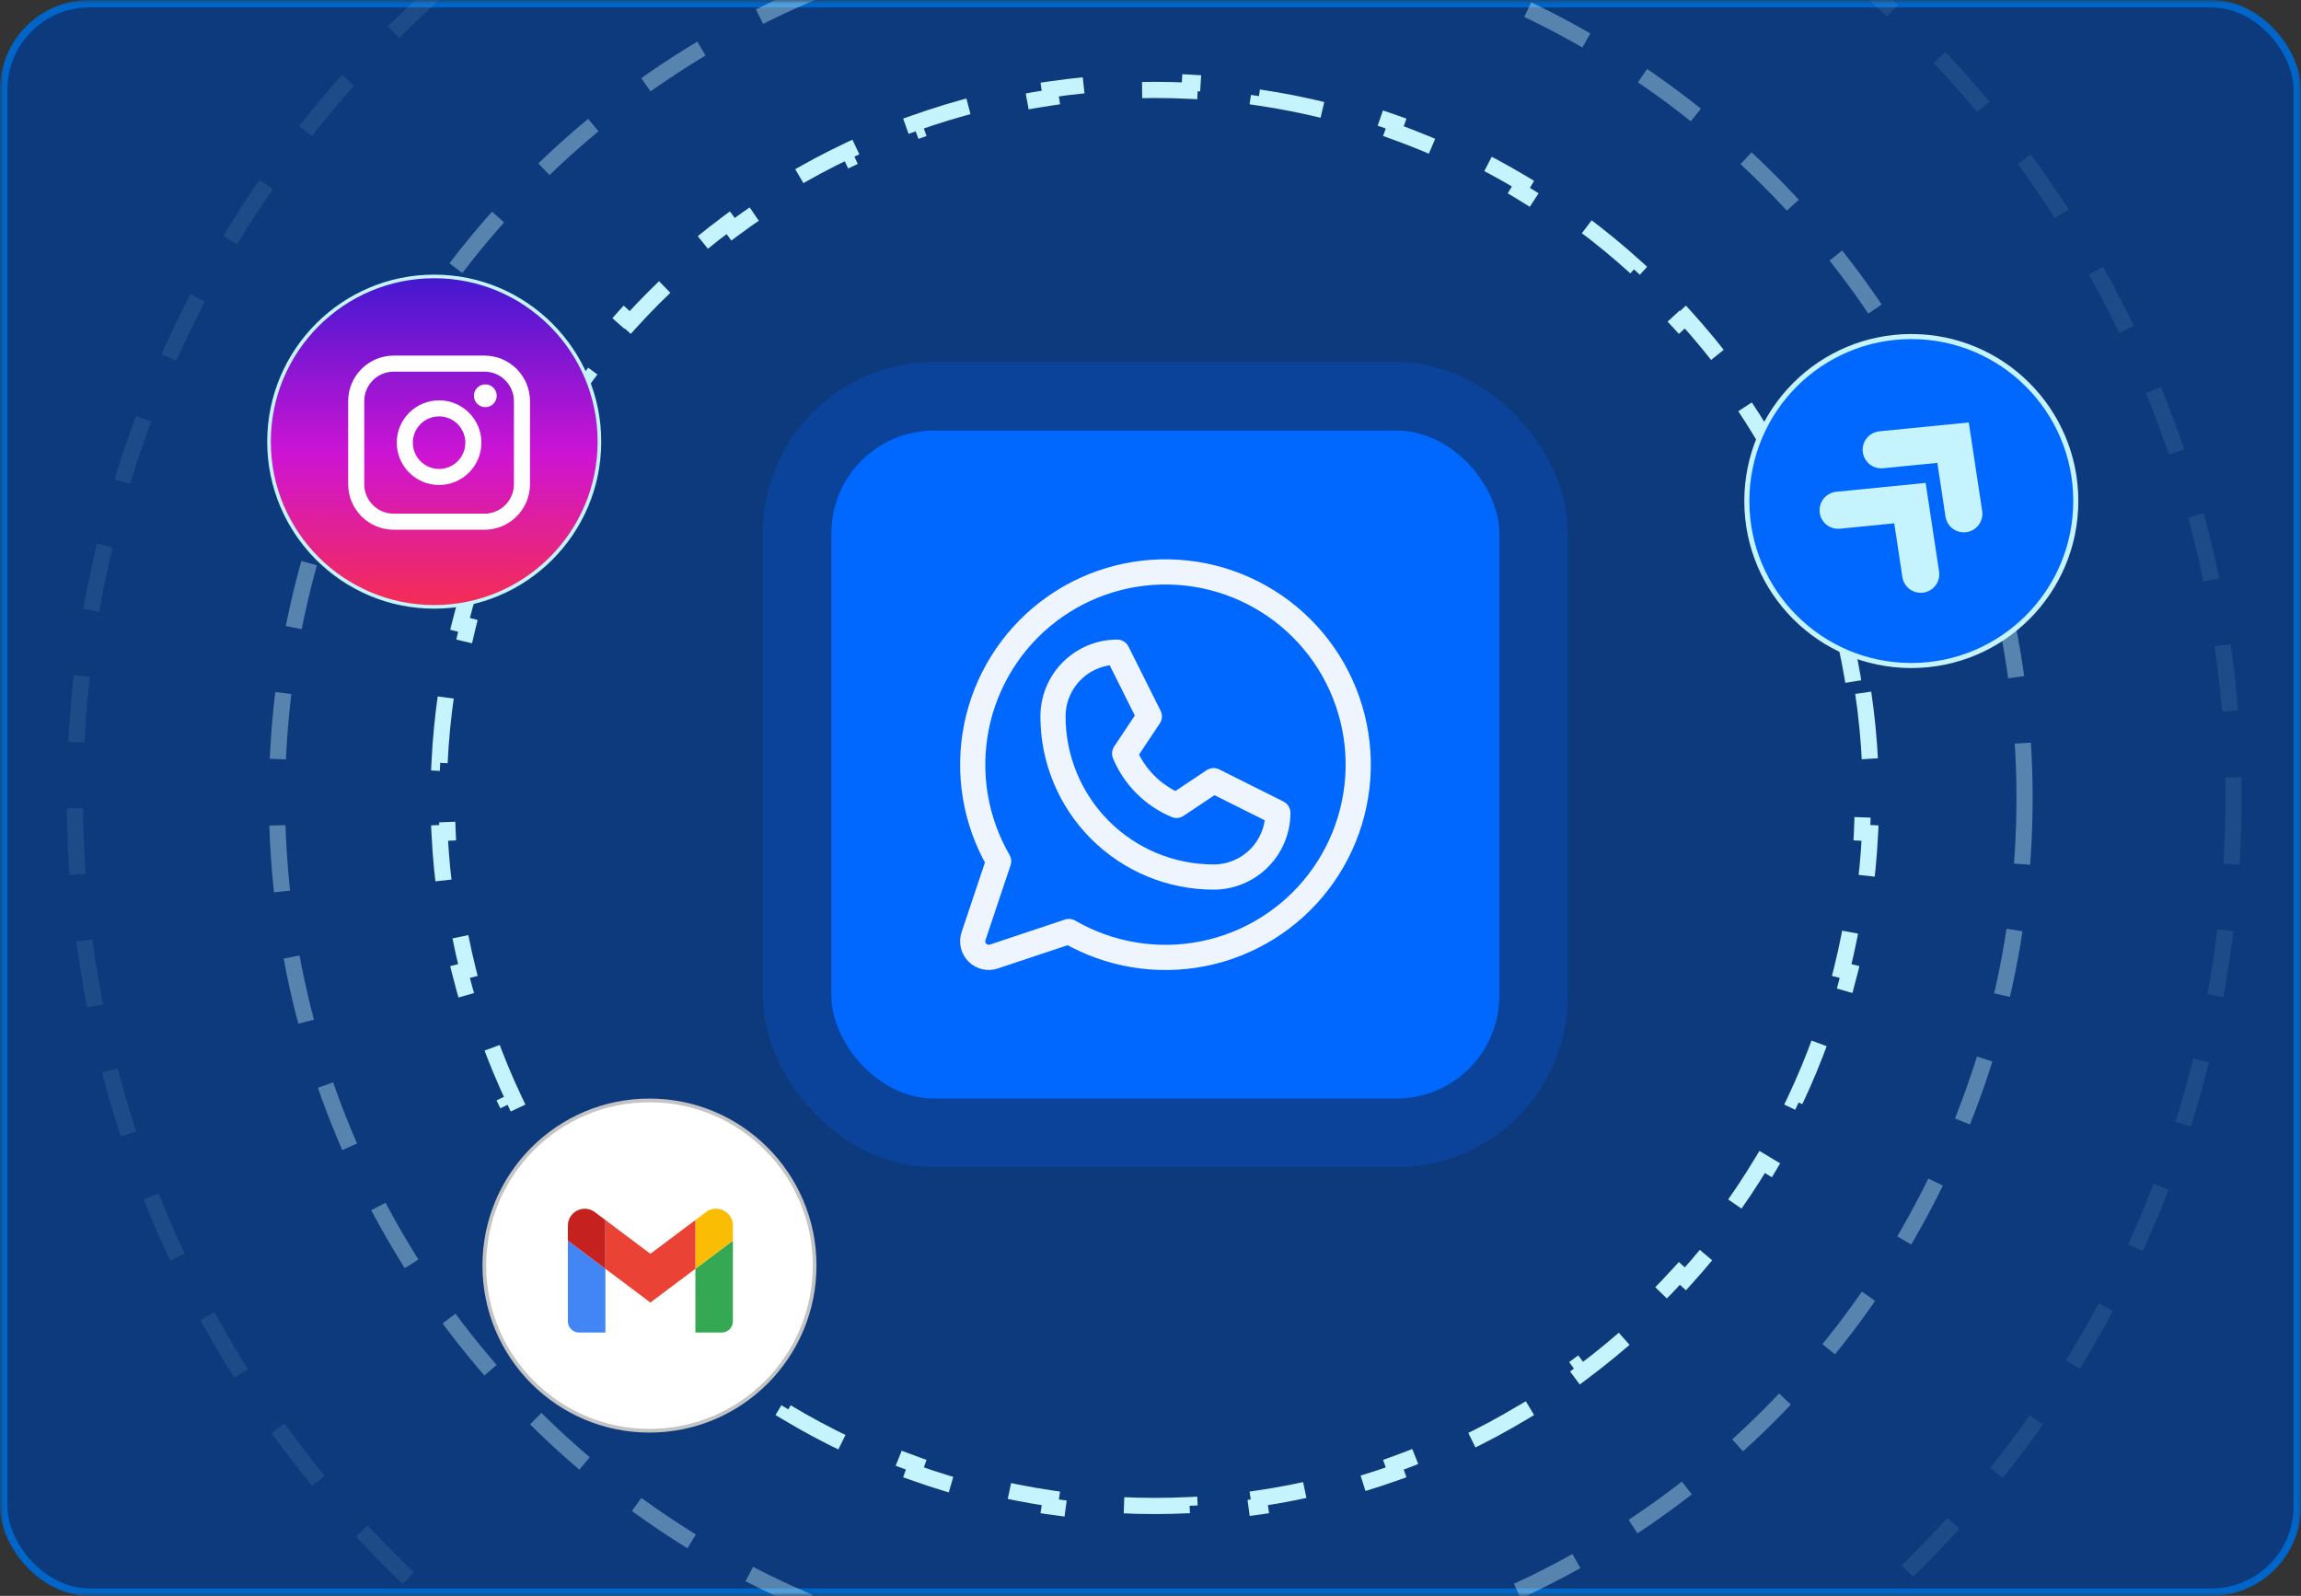 <svg xmlns="http://www.w3.org/2000/svg" width="310" height="215" viewBox="0 0 310 215" fill="none"><rect x="0" y="0" width="310" height="215" fill="#333333" stroke="none"/><mask id="mask0_195_798" style="mask-type:alpha" maskUnits="userSpaceOnUse" x="0" y="0" width="310" height="215"><rect width="310" height="215" fill="#D9D9D9"></rect></mask><g mask="url(#mask0_195_798)"><rect x="0.5" y="0.5" width="309" height="214" rx="11.578" fill="#0D3A7C" stroke="#0065C9"></rect><path d="M251.023 93.339C251.479 96.435 251.787 99.579 251.941 102.764L250.853 102.817C250.928 104.368 250.966 105.93 250.966 107.5C250.966 109.07 250.928 110.632 250.853 112.183L251.941 112.236C251.787 115.421 251.479 118.565 251.023 121.661L249.946 121.503C249.488 124.615 248.88 127.679 248.129 130.686L249.186 130.95C248.416 134.032 247.498 137.055 246.44 140.012L245.415 139.645C244.358 142.597 243.16 145.482 241.829 148.292L242.813 148.758C241.457 151.62 239.964 154.406 238.343 157.105L237.409 156.544C235.798 159.226 234.06 161.822 232.201 164.323L233.075 164.973C231.191 167.51 229.184 169.952 227.064 172.289L226.258 171.557C224.16 173.87 221.95 176.08 219.637 178.178L220.369 178.985C218.032 181.104 215.59 183.111 213.053 184.996L212.403 184.121C209.901 185.98 207.305 187.719 204.624 189.329L205.185 190.263C202.485 191.884 199.7 193.377 196.838 194.734L196.372 193.749C193.562 195.08 190.677 196.278 187.725 197.335L188.092 198.36C185.135 199.418 182.112 200.336 179.03 201.106L178.766 200.049C175.759 200.8 172.695 201.408 169.583 201.866L169.741 202.944C166.645 203.399 163.5 203.707 160.316 203.861L160.263 202.773C158.712 202.848 157.15 202.886 155.58 202.886C154.01 202.886 152.448 202.848 150.897 202.773L150.844 203.861C147.659 203.707 144.515 203.399 141.419 202.944L141.577 201.866C138.464 201.408 135.401 200.8 132.394 200.049L132.13 201.106C129.048 200.336 126.025 199.418 123.068 198.36L123.435 197.335C120.483 196.278 117.598 195.08 114.788 193.749L114.322 194.734C111.459 193.377 108.674 191.884 105.975 190.263L106.536 189.329C103.854 187.719 101.258 185.98 98.756 184.121L98.107 184.996C95.57 183.111 93.128 181.104 90.791 178.985L91.522 178.178C89.209 176.08 87 173.87 84.902 171.557L84.095 172.289C81.976 169.952 79.969 167.51 78.084 164.973L78.959 164.323C77.1 161.822 75.361 159.226 73.751 156.544L72.817 157.105C71.195 154.406 69.703 151.62 68.346 148.758L69.331 148.292C67.999 145.482 66.802 142.597 65.745 139.645L64.719 140.012C63.661 137.055 62.744 134.032 61.974 130.95L63.031 130.686C62.28 127.679 61.672 124.615 61.214 121.503L60.136 121.661C59.681 118.565 59.372 115.421 59.218 112.236L60.306 112.183C60.231 110.632 60.194 109.07 60.194 107.5C60.194 105.93 60.231 104.368 60.306 102.817L59.218 102.764C59.372 99.579 59.681 96.435 60.136 93.339L61.214 93.497C61.672 90.385 62.28 87.321 63.031 84.314L61.974 84.05C62.744 80.968 63.661 77.945 64.719 74.988L65.745 75.355C66.802 72.403 67.999 69.518 69.331 66.708L68.346 66.242C69.703 63.38 71.195 60.594 72.817 57.895L73.751 58.456C75.361 55.775 77.1 53.178 78.959 50.677L78.084 50.027C79.969 47.49 81.976 45.048 84.095 42.711L84.902 43.443C87 41.13 89.209 38.92 91.522 36.822L90.791 36.015C93.128 33.896 95.57 31.889 98.107 30.004L98.756 30.879C101.258 29.02 103.854 27.281 106.536 25.671L105.975 24.737C108.674 23.116 111.459 21.623 114.322 20.267L114.788 21.251C117.598 19.92 120.483 18.722 123.435 17.665L123.068 16.64C126.025 15.582 129.048 14.664 132.13 13.894L132.394 14.951C135.401 14.2 138.464 13.592 141.577 13.134L141.419 12.056C144.515 11.601 147.659 11.293 150.844 11.139L150.897 12.227C152.448 12.152 154.01 12.114 155.58 12.114C157.15 12.114 158.712 12.152 160.263 12.227L160.316 11.139C163.5 11.293 166.645 11.601 169.741 12.056L169.583 13.134C172.695 13.592 175.759 14.2 178.766 14.951L179.03 13.894C182.112 14.664 185.135 15.582 188.092 16.64L187.725 17.665C190.677 18.722 193.562 19.92 196.372 21.251L196.838 20.267C199.7 21.623 202.485 23.116 205.185 24.737L204.624 25.671C207.305 27.281 209.901 29.02 212.403 30.879L213.053 30.004C215.59 31.889 218.032 33.896 220.369 36.015L219.637 36.822C221.95 38.92 224.16 41.13 226.258 43.443L227.064 42.711C229.184 45.048 231.191 47.49 233.075 50.027L232.201 50.677C234.06 53.178 235.798 55.775 237.409 58.456L238.343 57.895C239.964 60.594 241.457 63.38 242.813 66.242L241.829 66.708C243.16 69.518 244.358 72.403 245.415 75.355L246.44 74.988C247.498 77.945 248.416 80.968 249.186 84.05L248.129 84.314C248.88 87.321 249.488 90.385 249.946 93.497L251.023 93.339Z" stroke="#C5F4FE" stroke-width="2.178" stroke-dasharray="8.93 8.93"></path><circle cx="155.039" cy="107.5" r="117.719" stroke="#C5F4FE" stroke-opacity="0.4" stroke-width="2.178" stroke-dasharray="8.93 8.93"></circle><circle cx="155.5" cy="107.5" r="145.411" stroke="#C5F4FE" stroke-opacity="0.09" stroke-width="2.178" stroke-dasharray="8.93 8.93"></circle></g><rect x="112" y="58" width="90" height="90" rx="13.846" fill="#0067FF"></rect><rect x="107.385" y="53.385" width="99.231" height="99.231" rx="18.462" stroke="#0067FF" stroke-opacity="0.22" stroke-width="9.231"></rect><g clip-path="url(#clip0_195_798)"><path d="M141.863 96.518C141.863 94.222 142.775 92.021 144.398 90.397C146.021 88.774 148.223 87.862 150.518 87.862L154.846 96.518L151.514 101.514C152.836 104.673 155.347 107.184 158.506 108.506L163.502 105.174L172.158 109.501C172.158 111.797 171.246 113.999 169.622 115.622C167.999 117.245 165.798 118.157 163.502 118.157C157.763 118.157 152.259 115.877 148.201 111.819C144.143 107.761 141.863 102.257 141.863 96.518Z" stroke="#EEF5FF" stroke-width="3.393" stroke-linecap="round" stroke-linejoin="round"></path><path d="M144.008 125.494C149.463 128.651 155.88 129.717 162.063 128.492C168.245 127.267 173.771 123.836 177.611 118.838C181.451 113.839 183.341 107.615 182.931 101.326C182.52 95.036 179.836 89.111 175.38 84.654C170.923 80.197 164.997 77.513 158.708 77.103C152.418 76.692 146.194 78.583 141.196 82.422C136.198 86.262 132.766 91.788 131.542 97.971C130.317 104.154 131.382 110.571 134.54 116.026L131.155 126.13C131.028 126.511 131.01 126.92 131.102 127.311C131.194 127.703 131.394 128.06 131.678 128.345C131.962 128.629 132.32 128.828 132.711 128.921C133.102 129.013 133.512 128.995 133.893 128.867L144.008 125.494Z" stroke="#EEF5FF" stroke-width="3.393" stroke-linecap="round" stroke-linejoin="round"></path></g><circle cx="87.5" cy="170.5" r="22.25" fill="white" stroke="#C4C4C4" stroke-width="0.5"></circle><path d="M78.022 179.523H81.559V170.932L76.506 167.142V178.007C76.506 178.845 77.186 179.523 78.022 179.523Z" fill="#4285F4"></path><path d="M93.687 179.523H97.225C98.064 179.523 98.741 178.843 98.741 178.007V167.142L93.687 170.932" fill="#34A853"></path><path d="M93.687 164.363V170.932L98.741 167.142V165.121C98.741 163.246 96.601 162.177 95.102 163.301" fill="#FBBC04"></path><path d="M81.559 170.932V164.363L87.624 168.911L93.688 164.363V170.932L87.624 175.48" fill="#EA4335"></path><path d="M76.506 165.121V167.142L81.559 170.932V164.363L80.144 163.301C78.644 162.177 76.506 163.246 76.506 165.121Z" fill="#C5221F"></path><circle cx="58.5" cy="59.5" r="22.258" fill="url(#paint0_linear_195_798)" stroke="#C5F4FE" stroke-width="0.485"></circle><path d="M65.273 47.909H53.039C49.659 47.909 46.909 50.66 46.909 54.041V65.236C46.909 68.617 49.659 71.367 53.039 71.367H65.273C68.653 71.367 71.402 68.617 71.402 65.236V54.041C71.402 50.66 68.653 47.909 65.273 47.909ZM49.072 54.041C49.072 51.853 50.851 50.072 53.039 50.072H65.273C67.46 50.072 69.24 51.853 69.24 54.041V65.236C69.24 67.424 67.46 69.204 65.273 69.204H53.039C50.851 69.204 49.072 67.424 49.072 65.236V54.041Z" fill="white"></path><path d="M59.156 65.34C62.299 65.34 64.857 62.782 64.857 59.637C64.857 56.492 62.3 53.934 59.156 53.934C56.011 53.934 53.454 56.492 53.454 59.637C53.454 62.782 56.011 65.34 59.156 65.34ZM59.156 56.098C61.108 56.098 62.695 57.686 62.695 59.638C62.695 61.591 61.108 63.179 59.156 63.179C57.204 63.179 55.617 61.591 55.617 59.638C55.617 57.686 57.204 56.098 59.156 56.098Z" fill="white"></path><path d="M65.385 54.855C66.231 54.855 66.921 54.167 66.921 53.319C66.921 52.471 66.233 51.782 65.385 51.782C64.537 51.782 63.849 52.471 63.849 53.319C63.849 54.167 64.537 54.855 65.385 54.855Z" fill="white"></path><circle cx="257.5" cy="67.5" r="22.159" fill="#0067FF" stroke="#C5F4FE" stroke-width="0.682"></circle><path d="M247.636 68.74L257.316 67.781L258.768 77.364M253.444 60.595L263.124 59.636L264.576 69.219" stroke="#C5F4FE" stroke-width="5" stroke-linecap="round"></path><defs><linearGradient id="paint0_linear_195_798" x1="58.5" y1="37" x2="58.5" y2="82" gradientUnits="userSpaceOnUse"><stop stop-color="#4118D0"></stop><stop offset="0.538" stop-color="#CD14D4"></stop><stop offset="1" stop-color="#F62D52"></stop></linearGradient><clipPath id="clip0_195_798"><rect width="69.253" height="69.253" fill="white" transform="translate(122.385 68.385)"></rect></clipPath></defs></svg>